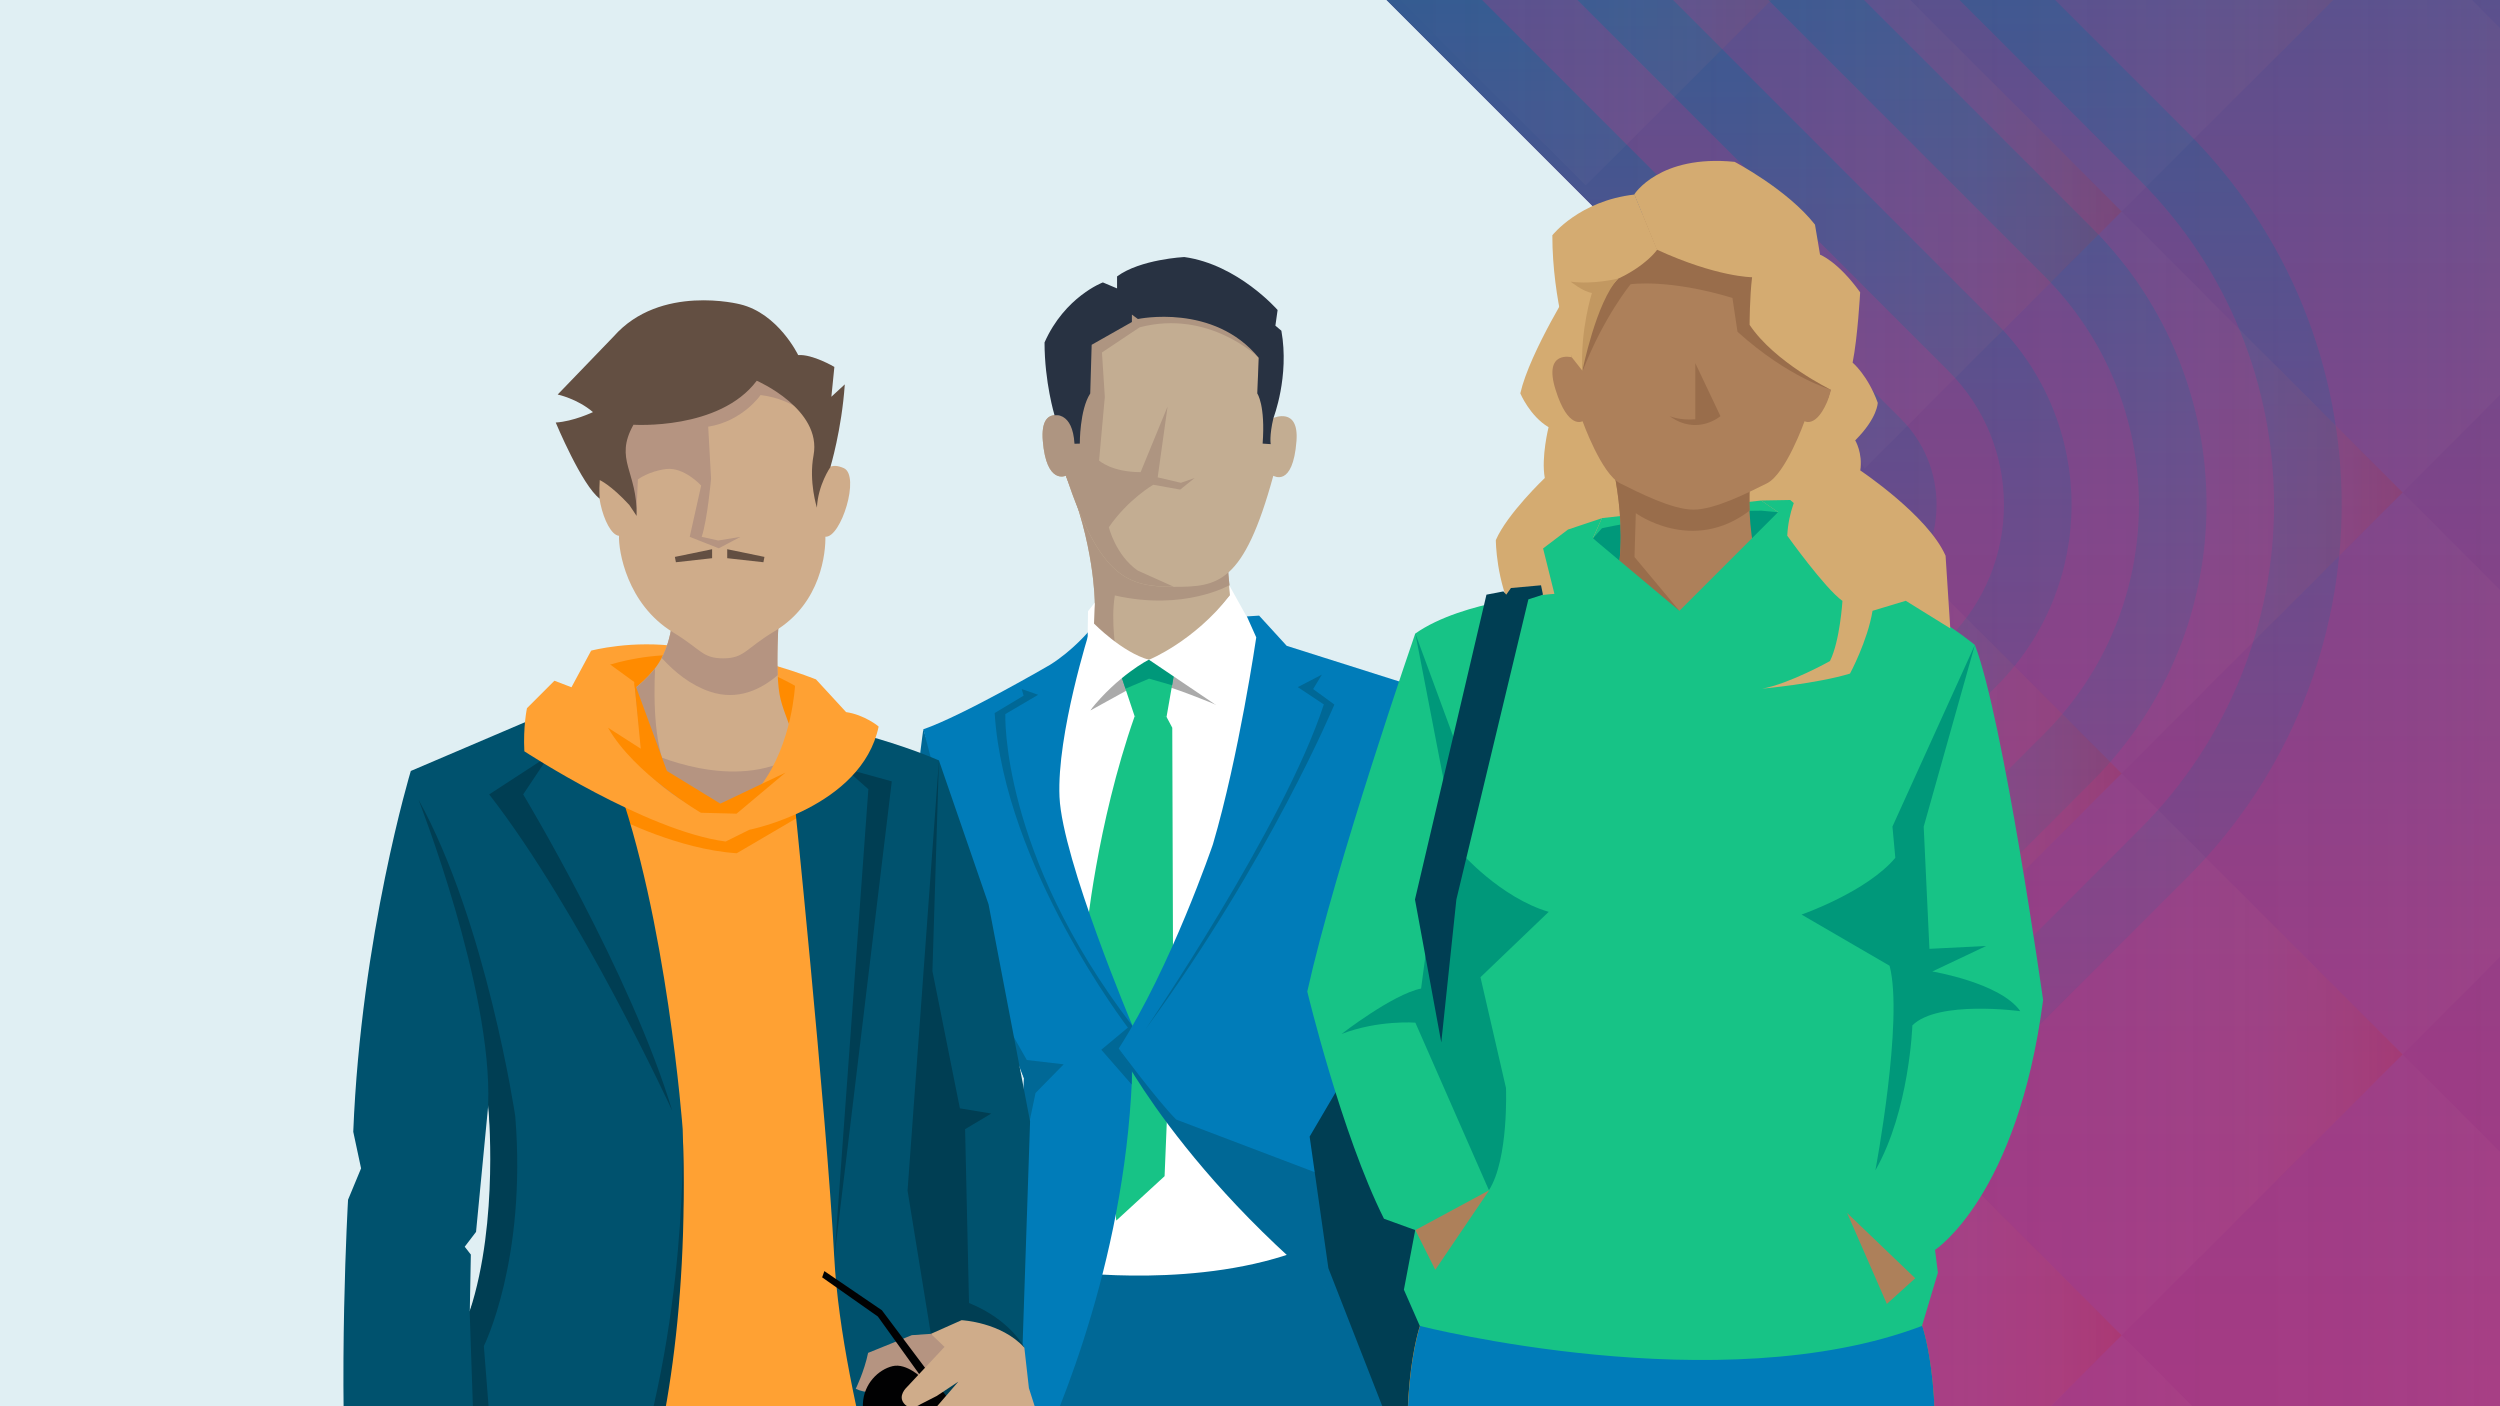 <?xml version="1.0" encoding="utf-8" standalone="no"?>
<!-- Generator: Adobe Illustrator 28.1.0, SVG Export Plug-In . SVG Version: 6.00 Build 0)  --><svg xmlns="http://www.w3.org/2000/svg" xmlns:xlink="http://www.w3.org/1999/xlink" id="_4:3" style="enable-background:new 0 0 1920 1080;" version="1.1" viewBox="0 0 1920 1080" x="0px" xml:space="preserve" y="0px">
<style type="text/css">
	.st0{fill:#E0EFF3;}
	.st1{clip-path:url(#SVGID_00000080885791120425588920000009971927215626485391_);}
	.st2{fill:url(#SVGID_00000062912903721496756660000018428902513656135051_);}
	.st3{fill:url(#SVGID_00000089556310079828695760000006407253008093942935_);}
	.st4{fill:url(#SVGID_00000132090529915155541620000016962904171421418885_);}
	.st5{fill:url(#SVGID_00000160881760577852072920000010654273310829508003_);}
	.st6{fill:url(#SVGID_00000025419479467951269780000012879045183053887636_);}
	.st7{clip-path:url(#SVGID_00000091007056678883749510000016700302670808256648_);}
	.st8{opacity:0.25;fill:url(#SVGID_00000036216354944607785690000013580654327166738582_);enable-background:new    ;}
	.st9{opacity:0.25;fill:url(#SVGID_00000031169097778039445960000008969724642853664429_);enable-background:new    ;}
	.st10{opacity:0.25;fill:url(#SVGID_00000095320398197365189160000008775452276710909886_);enable-background:new    ;}
	.st11{opacity:0.25;fill:url(#SVGID_00000098941225814328249440000007574378635370575546_);enable-background:new    ;}
	.st12{opacity:0.25;fill:url(#SVGID_00000003076262619486053410000011187187503281958844_);enable-background:new    ;}
	.st13{opacity:0.25;fill:url(#SVGID_00000111908332332269665210000012259781235427949993_);enable-background:new    ;}
	.st14{opacity:0.25;fill:url(#SVGID_00000157309541333341225480000010461023127897206450_);enable-background:new    ;}
	.st15{opacity:0.25;fill:url(#SVGID_00000114792604706339756930000000321087063870355634_);enable-background:new    ;}
	.st16{opacity:0.25;fill:url(#SVGID_00000101101156350603004690000015104094639353580187_);enable-background:new    ;}
	.st17{opacity:0.25;fill:url(#SVGID_00000012470344000978388810000001045477371275469741_);enable-background:new    ;}
	.st18{opacity:0.25;fill:url(#SVGID_00000096771001754094765620000017216596607024394127_);enable-background:new    ;}
	.st19{opacity:0.25;fill:url(#SVGID_00000057111409771460232680000009857812995139740340_);enable-background:new    ;}
	.st20{opacity:0.25;fill:url(#SVGID_00000170964720334475891090000017050562462543582620_);enable-background:new    ;}
	.st21{opacity:0.25;fill:url(#SVGID_00000173132554275371866730000015551649733160402838_);enable-background:new    ;}
	.st22{opacity:0.25;fill:url(#SVGID_00000133519463165644048190000014000997394481581445_);enable-background:new    ;}
	.st23{opacity:0.25;fill:url(#SVGID_00000132069054246576934920000002461728573792338071_);enable-background:new    ;}
	.st24{opacity:0.25;fill:url(#SVGID_00000183929284018713779530000012649049999035467919_);enable-background:new    ;}
	.st25{opacity:0.25;fill:url(#SVGID_00000103232631076044132680000005973313373062188211_);enable-background:new    ;}
	.st26{opacity:0.25;fill:url(#SVGID_00000168080216517227022320000002092381191460980650_);enable-background:new    ;}
	.st27{opacity:0.25;fill:url(#SVGID_00000111904367153944641710000000363029909746003355_);enable-background:new    ;}
	.st28{opacity:0.25;fill:url(#SVGID_00000058561666208532805590000013439214468119681697_);enable-background:new    ;}
	.st29{opacity:0.25;fill:url(#SVGID_00000055686983280018393400000012928457208636849553_);enable-background:new    ;}
	.st30{opacity:0.25;fill:url(#SVGID_00000165920074673672189290000006449760330872773782_);enable-background:new    ;}
	.st31{opacity:0.25;fill:url(#SVGID_00000017479657379655735950000003808225365838128039_);enable-background:new    ;}
	.st32{clip-path:url(#SVGID_00000000211542407781737840000016240085472152942503_);}
	.st33{fill:#C3AD92;}
	.st34{fill:#AE9581;}
	.st35{fill:#006896;}
	.st36{fill:#FFFFFF;}
	.st37{fill:#037DB6;}
	.st38{fill:#026993;}
	.st39{fill:#AAAAAA;}
	.st40{fill:#17C386;}
	.st41{fill:#00987A;}
	.st42{fill:#007CB9;}
	.st43{fill:#283242;}
	.st44{fill:#FFA133;}
	.st45{fill:#FF8B00;}
	.st46{fill:#00526E;}
	.st47{fill-rule:evenodd;clip-rule:evenodd;fill:#CFAC8A;}
	.st48{fill-rule:evenodd;clip-rule:evenodd;fill:#B59481;}
	.st49{fill:#CFAC8A;}
	.st50{fill-rule:evenodd;clip-rule:evenodd;fill:#634F42;}
	.st51{fill:#B59481;}
	.st52{fill:#003E53;}
	.st53{fill:#010102;}
	.st54{fill:#D4AB71;}
	.st55{fill:#AD805A;}
	.st56{fill:#996D4B;}
	.st57{fill:#C29861;}
</style>
<rect class="st0" height="1080" width="1920"/>
<g>
	<defs>
		<rect height="1080" id="SVGID_1_" width="1212" x="708"/>
	</defs>
	<clipPath id="SVGID_00000103987203257969757030000000846768307656699071_">
		<use style="overflow:visible;" xlink:href="#SVGID_1_"/>
	</clipPath>
	<g style="clip-path:url(#SVGID_00000103987203257969757030000000846768307656699071_);">
		
			<linearGradient gradientTransform="matrix(1 0 0 -1 0 1080)" gradientUnits="userSpaceOnUse" id="SVGID_00000088117200308351714700000002520693990081771947_" x1="1441.598" x2="1441.598" y1="-378.408" y2="1763.08">
			<stop offset="0" style="stop-color:#AC3884"/>
			<stop offset="0.147" style="stop-color:#A73984"/>
			<stop offset="0.3" style="stop-color:#9B3C85"/>
			<stop offset="0.456" style="stop-color:#864288"/>
			<stop offset="0.613" style="stop-color:#694B8B"/>
			<stop offset="0.771" style="stop-color:#44568F"/>
			<stop offset="0.929" style="stop-color:#166394"/>
			<stop offset="1" style="stop-color:#006A97"/>
		</linearGradient>
		<path d="M1920-8.4l-804.8-674.7L748.5-316.4    l675.1,675.1c16,16,16,41.9,0,57.9l-675.1,675.1l1254.2,366.7l5.6-674.7C2227,565,2138.7,210.4,1920-8.4L1920-8.4z" style="fill:url(#SVGID_00000088117200308351714700000002520693990081771947_);"/>
		
			<linearGradient gradientTransform="matrix(1 0 0 -1 0 1080)" gradientUnits="userSpaceOnUse" id="SVGID_00000000181948155497320100000008123714350735023236_" x1="1383.44" x2="1383.44" y1="-268.4" y2="1653.072">
			<stop offset="0" style="stop-color:#AC3884"/>
			<stop offset="0.113" style="stop-color:#A33A84"/>
			<stop offset="0.298" style="stop-color:#8A4187"/>
			<stop offset="0.532" style="stop-color:#624D8C"/>
			<stop offset="0.802" style="stop-color:#2C5D92"/>
			<stop offset="1" style="stop-color:#006A97"/>
		</linearGradient>
		<path d="M1679.9,101.6l-674.7-674.7l0,0    l-36.7,36.7l0,0l674.7,674.7c137.7,137.7,137.7,361,0,498.7l-674.7,674.7l36.7,36.7l674.7-674.7    C1837.9,515.7,1837.9,259.6,1679.9,101.6L1679.9,101.6z" style="fill:url(#SVGID_00000000181948155497320100000008123714350735023236_);"/>
		
			<linearGradient gradientTransform="matrix(1 0 0 -1 0 1080)" gradientUnits="userSpaceOnUse" id="SVGID_00000010996676934362947700000009759115031945577644_" x1="1294.912" x2="1294.912" y1="-195.06" y2="1579.734">
			<stop offset="0" style="stop-color:#AC3884"/>
			<stop offset="0.113" style="stop-color:#A33A84"/>
			<stop offset="0.298" style="stop-color:#8A4187"/>
			<stop offset="0.532" style="stop-color:#624D8C"/>
			<stop offset="0.802" style="stop-color:#2C5D92"/>
			<stop offset="1" style="stop-color:#006A97"/>
		</linearGradient>
		<path d="M1606.6,175L931.8-499.7l-36.7,36.7l0,0    l674.7,674.7c97.2,97.2,97.2,254.8,0,352l-674.7,674.7l0,0l36.7,36.7l674.7-674.7C1724,482.9,1724,292.4,1606.6,175L1606.6,175z" style="fill:url(#SVGID_00000010996676934362947700000009759115031945577644_);"/>
		
			<linearGradient gradientTransform="matrix(1 0 0 -1 0 1080)" gradientUnits="userSpaceOnUse" id="SVGID_00000104665904389554815260000003219278139043381399_" x1="1206.384" x2="1206.384" y1="-121.724" y2="1506.392">
			<stop offset="0" style="stop-color:#AC3884"/>
			<stop offset="0.113" style="stop-color:#A33A84"/>
			<stop offset="0.298" style="stop-color:#8A4187"/>
			<stop offset="0.532" style="stop-color:#624D8C"/>
			<stop offset="0.802" style="stop-color:#2C5D92"/>
			<stop offset="1" style="stop-color:#006A97"/>
		</linearGradient>
		<path d="M1533.2,248.3L858.5-426.4h0l-36.7,36.7    c0,0,0,0,0,0L1496.5,285c56.7,56.7,56.7,148.6,0,205.3l-674.7,674.7l36.7,36.7L1533.2,527C1610.2,450.1,1610.2,325.3,1533.2,248.3    L1533.2,248.3z" style="fill:url(#SVGID_00000104665904389554815260000003219278139043381399_);"/>
		
			<linearGradient gradientTransform="matrix(1 0 0 -1 0 1080)" gradientUnits="userSpaceOnUse" id="SVGID_00000146466720299254525930000005829805586091284670_" x1="1117.857" x2="1117.857" y1="-48.384" y2="1433.056">
			<stop offset="0" style="stop-color:#AC3884"/>
			<stop offset="0.113" style="stop-color:#A33A84"/>
			<stop offset="0.298" style="stop-color:#8A4187"/>
			<stop offset="0.532" style="stop-color:#624D8C"/>
			<stop offset="0.802" style="stop-color:#2C5D92"/>
			<stop offset="1" style="stop-color:#006A97"/>
		</linearGradient>
		<path d="M1459.9,453.7c36.5-36.5,36.5-95.6,0-132    L785.2-353.1l0,0l-36.7,36.7l674.7,674.7c16.2,16.2,16.2,42.5,0,58.7l-674.7,674.7l0,0l36.7,36.7l0,0L1459.9,453.7L1459.9,453.7z" style="fill:url(#SVGID_00000146466720299254525930000005829805586091284670_);"/>
	</g>
</g>
<g>
	<defs>
		<path d="M1859.9,0h-784.5l348.2,348.2    c17.2,17.2,17.2,45.1,0,62.3L754,1080h1166V0H1859.9z" id="SVGID_00000021826313502579225950000015147233571642874017_"/>
	</defs>
	<clipPath id="SVGID_00000143617899412816379630000011332341447259298231_">
		<use style="overflow:visible;" xlink:href="#SVGID_00000021826313502579225950000015147233571642874017_"/>
	</clipPath>
	<g style="clip-path:url(#SVGID_00000143617899412816379630000011332341447259298231_);">
		
			<linearGradient gradientTransform="matrix(-0.707 0.707 -0.707 -0.707 7330.639 -2774.683)" gradientUnits="userSpaceOnUse" id="SVGID_00000060718804014373398250000015061248803253824151_" x1="7328.831" x2="7023.679" y1="2564.824" y2="2259.672">
			<stop offset="0" style="stop-color:#F2F2F2;stop-opacity:0"/>
			<stop offset="0.229" style="stop-color:#F1ECEB;stop-opacity:1.400000e-02"/>
			<stop offset="0.413" style="stop-color:#EFDAD5;stop-opacity:6.000000e-02"/>
			<stop offset="0.582" style="stop-color:#ECBDB0;stop-opacity:0.136"/>
			<stop offset="0.741" style="stop-color:#E8937C;stop-opacity:0.243"/>
			<stop offset="0.892" style="stop-color:#E25D3A;stop-opacity:0.38"/>
			<stop offset="1" style="stop-color:#DE2F00;stop-opacity:0.5"/>
		</linearGradient>
		
			<polygon points="    334.8,594 550.5,378.2 766.3,594 550.5,809.8   " style="opacity:0.25;fill:url(#SVGID_00000060718804014373398250000015061248803253824151_);enable-background:new    ;"/>
		
			<linearGradient gradientTransform="matrix(-0.707 0.707 -0.707 -0.707 7330.639 -2774.684)" gradientUnits="userSpaceOnUse" id="SVGID_00000050629510085700578890000018331940297001617840_" x1="7023.68" x2="6718.526" y1="2564.82" y2="2259.67">
			<stop offset="0" style="stop-color:#F2F2F2;stop-opacity:0"/>
			<stop offset="0.229" style="stop-color:#F1ECEB;stop-opacity:1.400000e-02"/>
			<stop offset="0.413" style="stop-color:#EFDAD5;stop-opacity:6.000000e-02"/>
			<stop offset="0.582" style="stop-color:#ECBDB0;stop-opacity:0.136"/>
			<stop offset="0.741" style="stop-color:#E8937C;stop-opacity:0.243"/>
			<stop offset="0.892" style="stop-color:#E25D3A;stop-opacity:0.38"/>
			<stop offset="1" style="stop-color:#DE2F00;stop-opacity:0.5"/>
		</linearGradient>
		
			<polygon points="    550.5,378.2 766.3,162.4 982.1,378.2 766.3,594   " style="opacity:0.25;fill:url(#SVGID_00000050629510085700578890000018331940297001617840_);enable-background:new    ;"/>
		
			<linearGradient gradientTransform="matrix(-0.707 0.707 -0.707 -0.707 7330.639 -2774.682)" gradientUnits="userSpaceOnUse" id="SVGID_00000160156925504939350310000011669607291812133030_" x1="6718.533" x2="6413.38" y1="2564.801" y2="2259.649">
			<stop offset="0" style="stop-color:#F2F2F2;stop-opacity:0"/>
			<stop offset="0.229" style="stop-color:#F1ECEB;stop-opacity:1.400000e-02"/>
			<stop offset="0.413" style="stop-color:#EFDAD5;stop-opacity:6.000000e-02"/>
			<stop offset="0.582" style="stop-color:#ECBDB0;stop-opacity:0.136"/>
			<stop offset="0.741" style="stop-color:#E8937C;stop-opacity:0.243"/>
			<stop offset="0.892" style="stop-color:#E25D3A;stop-opacity:0.38"/>
			<stop offset="1" style="stop-color:#DE2F00;stop-opacity:0.5"/>
		</linearGradient>
		
			<polygon points="    766.3,162.4 982.1,-53.3 1197.9,162.4 982.1,378.2   " style="opacity:0.25;fill:url(#SVGID_00000160156925504939350310000011669607291812133030_);enable-background:new    ;"/>
		
			<linearGradient gradientTransform="matrix(-0.707 0.707 -0.707 -0.707 7330.639 -2774.683)" gradientUnits="userSpaceOnUse" id="SVGID_00000122692269722110203090000000068172501600469438_" x1="6413.368" x2="6108.213" y1="2564.817" y2="2259.668">
			<stop offset="0" style="stop-color:#F2F2F2;stop-opacity:0"/>
			<stop offset="0.229" style="stop-color:#F1ECEB;stop-opacity:1.400000e-02"/>
			<stop offset="0.413" style="stop-color:#EFDAD5;stop-opacity:6.000000e-02"/>
			<stop offset="0.582" style="stop-color:#ECBDB0;stop-opacity:0.136"/>
			<stop offset="0.741" style="stop-color:#E8937C;stop-opacity:0.243"/>
			<stop offset="0.892" style="stop-color:#E25D3A;stop-opacity:0.38"/>
			<stop offset="1" style="stop-color:#DE2F00;stop-opacity:0.5"/>
		</linearGradient>
		
			<polygon points="    982.1,-53.3 1197.9,-269.1 1413.7,-53.3 1197.9,162.4   " style="opacity:0.25;fill:url(#SVGID_00000122692269722110203090000000068172501600469438_);enable-background:new    ;"/>
		
			<linearGradient gradientTransform="matrix(-0.707 0.707 -0.707 -0.707 7330.64 -2774.682)" gradientUnits="userSpaceOnUse" id="SVGID_00000091009372844093124170000012006612366478621344_" x1="7328.83" x2="7023.678" y1="2259.669" y2="1954.517">
			<stop offset="0" style="stop-color:#F2F2F2;stop-opacity:0"/>
			<stop offset="0.229" style="stop-color:#F1ECEB;stop-opacity:1.400000e-02"/>
			<stop offset="0.413" style="stop-color:#EFDAD5;stop-opacity:6.000000e-02"/>
			<stop offset="0.582" style="stop-color:#ECBDB0;stop-opacity:0.136"/>
			<stop offset="0.741" style="stop-color:#E8937C;stop-opacity:0.243"/>
			<stop offset="0.892" style="stop-color:#E25D3A;stop-opacity:0.38"/>
			<stop offset="1" style="stop-color:#DE2F00;stop-opacity:0.5"/>
		</linearGradient>
		
			<polygon points="    550.5,809.8 766.3,594 982.1,809.8 766.3,1025.5   " style="opacity:0.25;fill:url(#SVGID_00000091009372844093124170000012006612366478621344_);enable-background:new    ;"/>
		
			<linearGradient gradientTransform="matrix(-0.707 0.707 -0.707 -0.707 7330.64 -2774.683)" gradientUnits="userSpaceOnUse" id="SVGID_00000015335515953177753930000010063183976716422064_" x1="7023.674" x2="6718.52" y1="2259.665" y2="1954.515">
			<stop offset="0" style="stop-color:#F2F2F2;stop-opacity:0"/>
			<stop offset="0.229" style="stop-color:#F1ECEB;stop-opacity:1.400000e-02"/>
			<stop offset="0.413" style="stop-color:#EFDAD5;stop-opacity:6.000000e-02"/>
			<stop offset="0.582" style="stop-color:#ECBDB0;stop-opacity:0.136"/>
			<stop offset="0.741" style="stop-color:#E8937C;stop-opacity:0.243"/>
			<stop offset="0.892" style="stop-color:#E25D3A;stop-opacity:0.38"/>
			<stop offset="1" style="stop-color:#DE2F00;stop-opacity:0.5"/>
		</linearGradient>
		
			<polygon points="    766.3,594 982.1,378.2 1197.9,594 982.1,809.8   " style="opacity:0.25;fill:url(#SVGID_00000015335515953177753930000010063183976716422064_);enable-background:new    ;"/>
		
			<linearGradient gradientTransform="matrix(-0.707 0.707 -0.707 -0.707 7330.639 -2774.683)" gradientUnits="userSpaceOnUse" id="SVGID_00000054967824377227931230000009878702244204555142_" x1="6718.52" x2="6413.368" y1="2259.67" y2="1954.518">
			<stop offset="0" style="stop-color:#F2F2F2;stop-opacity:0"/>
			<stop offset="0.229" style="stop-color:#F1ECEB;stop-opacity:1.400000e-02"/>
			<stop offset="0.413" style="stop-color:#EFDAD5;stop-opacity:6.000000e-02"/>
			<stop offset="0.582" style="stop-color:#ECBDB0;stop-opacity:0.136"/>
			<stop offset="0.741" style="stop-color:#E8937C;stop-opacity:0.243"/>
			<stop offset="0.892" style="stop-color:#E25D3A;stop-opacity:0.38"/>
			<stop offset="1" style="stop-color:#DE2F00;stop-opacity:0.5"/>
		</linearGradient>
		
			<polygon points="    982.1,378.2 1197.9,162.4 1413.7,378.2 1197.9,594   " style="opacity:0.25;fill:url(#SVGID_00000054967824377227931230000009878702244204555142_);enable-background:new    ;"/>
		
			<linearGradient gradientTransform="matrix(-0.707 0.707 -0.707 -0.707 7330.639 -2774.683)" gradientUnits="userSpaceOnUse" id="SVGID_00000078046899537056711370000002437425941487504013_" x1="6413.37" x2="6108.215" y1="2259.663" y2="1954.514">
			<stop offset="0" style="stop-color:#F2F2F2;stop-opacity:0"/>
			<stop offset="0.229" style="stop-color:#F1ECEB;stop-opacity:1.400000e-02"/>
			<stop offset="0.413" style="stop-color:#EFDAD5;stop-opacity:6.000000e-02"/>
			<stop offset="0.582" style="stop-color:#ECBDB0;stop-opacity:0.136"/>
			<stop offset="0.741" style="stop-color:#E8937C;stop-opacity:0.243"/>
			<stop offset="0.892" style="stop-color:#E25D3A;stop-opacity:0.38"/>
			<stop offset="1" style="stop-color:#DE2F00;stop-opacity:0.5"/>
		</linearGradient>
		
			<polygon points="    1197.9,162.4 1413.7,-53.3 1629.4,162.4 1413.7,378.2   " style="opacity:0.25;fill:url(#SVGID_00000078046899537056711370000002437425941487504013_);enable-background:new    ;"/>
		
			<linearGradient gradientTransform="matrix(-0.707 0.707 -0.707 -0.707 7330.64 -2774.682)" gradientUnits="userSpaceOnUse" id="SVGID_00000167394105467081123250000005213349942457052037_" x1="6108.197" x2="5803.046" y1="2259.688" y2="1954.535">
			<stop offset="0" style="stop-color:#F2F2F2;stop-opacity:0"/>
			<stop offset="0.229" style="stop-color:#F1ECEB;stop-opacity:1.400000e-02"/>
			<stop offset="0.413" style="stop-color:#EFDAD5;stop-opacity:6.000000e-02"/>
			<stop offset="0.582" style="stop-color:#ECBDB0;stop-opacity:0.136"/>
			<stop offset="0.741" style="stop-color:#E8937C;stop-opacity:0.243"/>
			<stop offset="0.892" style="stop-color:#E25D3A;stop-opacity:0.38"/>
			<stop offset="1" style="stop-color:#DE2F00;stop-opacity:0.5"/>
		</linearGradient>
		
			<polygon points="    1413.7,-53.3 1629.4,-269.1 1845.2,-53.3 1629.4,162.4   " style="opacity:0.25;fill:url(#SVGID_00000167394105467081123250000005213349942457052037_);enable-background:new    ;"/>
		
			<linearGradient gradientTransform="matrix(-0.707 0.707 -0.707 -0.707 7330.638 -2774.683)" gradientUnits="userSpaceOnUse" id="SVGID_00000006707455522452364820000004643126162709331895_" x1="7328.826" x2="7023.675" y1="1954.514" y2="1649.36">
			<stop offset="0" style="stop-color:#F2F2F2;stop-opacity:0"/>
			<stop offset="0.229" style="stop-color:#F1ECEB;stop-opacity:1.400000e-02"/>
			<stop offset="0.413" style="stop-color:#EFDAD5;stop-opacity:6.000000e-02"/>
			<stop offset="0.582" style="stop-color:#ECBDB0;stop-opacity:0.136"/>
			<stop offset="0.741" style="stop-color:#E8937C;stop-opacity:0.243"/>
			<stop offset="0.892" style="stop-color:#E25D3A;stop-opacity:0.38"/>
			<stop offset="1" style="stop-color:#DE2F00;stop-opacity:0.5"/>
		</linearGradient>
		
			<polygon points="    766.3,1025.5 982.1,809.8 1197.9,1025.5 982.1,1241.3   " style="opacity:0.25;fill:url(#SVGID_00000006707455522452364820000004643126162709331895_);enable-background:new    ;"/>
		
			<linearGradient gradientTransform="matrix(-0.707 0.707 -0.707 -0.707 7330.64 -2774.683)" gradientUnits="userSpaceOnUse" id="SVGID_00000082340392785742144720000009944231097069300877_" x1="7023.671" x2="6718.519" y1="1954.516" y2="1649.364">
			<stop offset="0" style="stop-color:#F2F2F2;stop-opacity:0"/>
			<stop offset="0.229" style="stop-color:#F1ECEB;stop-opacity:1.400000e-02"/>
			<stop offset="0.413" style="stop-color:#EFDAD5;stop-opacity:6.000000e-02"/>
			<stop offset="0.582" style="stop-color:#ECBDB0;stop-opacity:0.136"/>
			<stop offset="0.741" style="stop-color:#E8937C;stop-opacity:0.243"/>
			<stop offset="0.892" style="stop-color:#E25D3A;stop-opacity:0.38"/>
			<stop offset="1" style="stop-color:#DE2F00;stop-opacity:0.5"/>
		</linearGradient>
		
			<polygon points="    982.1,809.8 1197.9,594 1413.7,809.8 1197.9,1025.5   " style="opacity:0.25;fill:url(#SVGID_00000082340392785742144720000009944231097069300877_);enable-background:new    ;"/>
		
			<linearGradient gradientTransform="matrix(-0.707 0.707 -0.707 -0.707 7330.641 -2774.683)" gradientUnits="userSpaceOnUse" id="SVGID_00000005971738863648520790000011001045988707325075_" x1="6718.52" x2="6413.371" y1="1954.512" y2="1649.358">
			<stop offset="0" style="stop-color:#F2F2F2;stop-opacity:0"/>
			<stop offset="0.229" style="stop-color:#F1ECEB;stop-opacity:1.400000e-02"/>
			<stop offset="0.413" style="stop-color:#EFDAD5;stop-opacity:6.000000e-02"/>
			<stop offset="0.582" style="stop-color:#ECBDB0;stop-opacity:0.136"/>
			<stop offset="0.741" style="stop-color:#E8937C;stop-opacity:0.243"/>
			<stop offset="0.892" style="stop-color:#E25D3A;stop-opacity:0.38"/>
			<stop offset="1" style="stop-color:#DE2F00;stop-opacity:0.5"/>
		</linearGradient>
		
			<polygon points="    1197.9,594 1413.7,378.2 1629.4,594 1413.7,809.8   " style="opacity:0.25;fill:url(#SVGID_00000005971738863648520790000011001045988707325075_);enable-background:new    ;"/>
		
			<linearGradient gradientTransform="matrix(-0.707 0.707 -0.707 -0.707 7330.64 -2774.682)" gradientUnits="userSpaceOnUse" id="SVGID_00000110432081089788581540000005665651477255892388_" x1="6413.373" x2="6108.221" y1="1954.502" y2="1649.35">
			<stop offset="0" style="stop-color:#F2F2F2;stop-opacity:0"/>
			<stop offset="0.229" style="stop-color:#F1ECEB;stop-opacity:1.400000e-02"/>
			<stop offset="0.413" style="stop-color:#EFDAD5;stop-opacity:6.000000e-02"/>
			<stop offset="0.582" style="stop-color:#ECBDB0;stop-opacity:0.136"/>
			<stop offset="0.741" style="stop-color:#E8937C;stop-opacity:0.243"/>
			<stop offset="0.892" style="stop-color:#E25D3A;stop-opacity:0.38"/>
			<stop offset="1" style="stop-color:#DE2F00;stop-opacity:0.5"/>
		</linearGradient>
		
			<polygon points="    1413.7,378.2 1629.4,162.4 1845.2,378.2 1629.4,594   " style="opacity:0.25;fill:url(#SVGID_00000110432081089788581540000005665651477255892388_);enable-background:new    ;"/>
		
			<linearGradient gradientTransform="matrix(-0.707 0.707 -0.707 -0.707 7330.639 -2774.683)" gradientUnits="userSpaceOnUse" id="SVGID_00000035524505803223658840000008164416028716206759_" x1="6108.213" x2="5803.064" y1="1954.514" y2="1649.359">
			<stop offset="0" style="stop-color:#F2F2F2;stop-opacity:0"/>
			<stop offset="0.229" style="stop-color:#F1ECEB;stop-opacity:1.400000e-02"/>
			<stop offset="0.413" style="stop-color:#EFDAD5;stop-opacity:6.000000e-02"/>
			<stop offset="0.582" style="stop-color:#ECBDB0;stop-opacity:0.136"/>
			<stop offset="0.741" style="stop-color:#E8937C;stop-opacity:0.243"/>
			<stop offset="0.892" style="stop-color:#E25D3A;stop-opacity:0.38"/>
			<stop offset="1" style="stop-color:#DE2F00;stop-opacity:0.5"/>
		</linearGradient>
		
			<polygon points="    1629.4,162.4 1845.2,-53.3 2061,162.4 1845.2,378.2   " style="opacity:0.25;fill:url(#SVGID_00000035524505803223658840000008164416028716206759_);enable-background:new    ;"/>
		
			<linearGradient gradientTransform="matrix(-0.707 0.707 -0.707 -0.707 7330.639 -2774.684)" gradientUnits="userSpaceOnUse" id="SVGID_00000119092101354403244410000012741088627916262077_" x1="5803.06" x2="5497.911" y1="1954.511" y2="1649.357">
			<stop offset="0" style="stop-color:#F2F2F2;stop-opacity:0"/>
			<stop offset="0.229" style="stop-color:#F1ECEB;stop-opacity:1.400000e-02"/>
			<stop offset="0.413" style="stop-color:#EFDAD5;stop-opacity:6.000000e-02"/>
			<stop offset="0.582" style="stop-color:#ECBDB0;stop-opacity:0.136"/>
			<stop offset="0.741" style="stop-color:#E8937C;stop-opacity:0.243"/>
			<stop offset="0.892" style="stop-color:#E25D3A;stop-opacity:0.38"/>
			<stop offset="1" style="stop-color:#DE2F00;stop-opacity:0.5"/>
		</linearGradient>
		
			<polygon points="    1845.2,-53.3 2061,-269.1 2276.8,-53.3 2061,162.4   " style="opacity:0.25;fill:url(#SVGID_00000119092101354403244410000012741088627916262077_);enable-background:new    ;"/>
		
			<linearGradient gradientTransform="matrix(-0.707 0.707 -0.707 -0.707 7330.639 -2774.683)" gradientUnits="userSpaceOnUse" id="SVGID_00000179634591414935500670000009520553971209744005_" x1="7328.848" x2="7023.696" y1="1649.33" y2="1344.179">
			<stop offset="0" style="stop-color:#F2F2F2;stop-opacity:0"/>
			<stop offset="0.229" style="stop-color:#F1ECEB;stop-opacity:1.400000e-02"/>
			<stop offset="0.413" style="stop-color:#EFDAD5;stop-opacity:6.000000e-02"/>
			<stop offset="0.582" style="stop-color:#ECBDB0;stop-opacity:0.136"/>
			<stop offset="0.741" style="stop-color:#E8937C;stop-opacity:0.243"/>
			<stop offset="0.892" style="stop-color:#E25D3A;stop-opacity:0.38"/>
			<stop offset="1" style="stop-color:#DE2F00;stop-opacity:0.5"/>
		</linearGradient>
		
			<polygon points="    982.1,1241.3 1197.9,1025.5 1413.7,1241.3 1197.9,1457.1   " style="opacity:0.25;fill:url(#SVGID_00000179634591414935500670000009520553971209744005_);enable-background:new    ;"/>
		
			<linearGradient gradientTransform="matrix(-0.707 0.707 -0.707 -0.707 7330.639 -2774.682)" gradientUnits="userSpaceOnUse" id="SVGID_00000079477328534009054110000010526213948528246706_" x1="7023.676" x2="6718.523" y1="1649.358" y2="1344.208">
			<stop offset="0" style="stop-color:#F2F2F2;stop-opacity:0"/>
			<stop offset="0.229" style="stop-color:#F1ECEB;stop-opacity:1.400000e-02"/>
			<stop offset="0.413" style="stop-color:#EFDAD5;stop-opacity:6.000000e-02"/>
			<stop offset="0.582" style="stop-color:#ECBDB0;stop-opacity:0.136"/>
			<stop offset="0.741" style="stop-color:#E8937C;stop-opacity:0.243"/>
			<stop offset="0.892" style="stop-color:#E25D3A;stop-opacity:0.38"/>
			<stop offset="1" style="stop-color:#DE2F00;stop-opacity:0.5"/>
		</linearGradient>
		
			<polygon points="    1197.9,1025.5 1413.7,809.8 1629.4,1025.5 1413.7,1241.3   " style="opacity:0.25;fill:url(#SVGID_00000079477328534009054110000010526213948528246706_);enable-background:new    ;"/>
		
			<linearGradient gradientTransform="matrix(-0.707 0.707 -0.707 -0.707 7330.64 -2774.683)" gradientUnits="userSpaceOnUse" id="SVGID_00000058555984122925228540000017615063113415144838_" x1="6718.521" x2="6413.369" y1="1649.362" y2="1344.21">
			<stop offset="0" style="stop-color:#F2F2F2;stop-opacity:0"/>
			<stop offset="0.229" style="stop-color:#F1ECEB;stop-opacity:1.400000e-02"/>
			<stop offset="0.413" style="stop-color:#EFDAD5;stop-opacity:6.000000e-02"/>
			<stop offset="0.582" style="stop-color:#ECBDB0;stop-opacity:0.136"/>
			<stop offset="0.741" style="stop-color:#E8937C;stop-opacity:0.243"/>
			<stop offset="0.892" style="stop-color:#E25D3A;stop-opacity:0.38"/>
			<stop offset="1" style="stop-color:#DE2F00;stop-opacity:0.5"/>
		</linearGradient>
		
			<polygon points="    1413.7,809.8 1629.4,594 1845.2,809.8 1629.4,1025.5   " style="opacity:0.25;fill:url(#SVGID_00000058555984122925228540000017615063113415144838_);enable-background:new    ;"/>
		
			<linearGradient gradientTransform="matrix(-0.707 0.707 -0.707 -0.707 7330.64 -2774.682)" gradientUnits="userSpaceOnUse" id="SVGID_00000086685313403476868040000013205937120869100724_" x1="6413.372" x2="6108.217" y1="1649.355" y2="1344.205">
			<stop offset="0" style="stop-color:#F2F2F2;stop-opacity:0"/>
			<stop offset="0.229" style="stop-color:#F1ECEB;stop-opacity:1.400000e-02"/>
			<stop offset="0.413" style="stop-color:#EFDAD5;stop-opacity:6.000000e-02"/>
			<stop offset="0.582" style="stop-color:#ECBDB0;stop-opacity:0.136"/>
			<stop offset="0.741" style="stop-color:#E8937C;stop-opacity:0.243"/>
			<stop offset="0.892" style="stop-color:#E25D3A;stop-opacity:0.38"/>
			<stop offset="1" style="stop-color:#DE2F00;stop-opacity:0.5"/>
		</linearGradient>
		
			<polygon points="    1629.4,594 1845.2,378.2 2061,594 1845.2,809.8   " style="opacity:0.25;fill:url(#SVGID_00000086685313403476868040000013205937120869100724_);enable-background:new    ;"/>
		
			<linearGradient gradientTransform="matrix(-0.707 0.707 -0.707 -0.707 7330.64 -2774.683)" gradientUnits="userSpaceOnUse" id="SVGID_00000139287264706186252160000010901310209703545747_" x1="6108.219" x2="5803.067" y1="1649.35" y2="1344.198">
			<stop offset="0" style="stop-color:#F2F2F2;stop-opacity:0"/>
			<stop offset="0.229" style="stop-color:#F1ECEB;stop-opacity:1.400000e-02"/>
			<stop offset="0.413" style="stop-color:#EFDAD5;stop-opacity:6.000000e-02"/>
			<stop offset="0.582" style="stop-color:#ECBDB0;stop-opacity:0.136"/>
			<stop offset="0.741" style="stop-color:#E8937C;stop-opacity:0.243"/>
			<stop offset="0.892" style="stop-color:#E25D3A;stop-opacity:0.38"/>
			<stop offset="1" style="stop-color:#DE2F00;stop-opacity:0.5"/>
		</linearGradient>
		
			<polygon points="    1845.2,378.2 2061,162.4 2276.8,378.2 2061,594   " style="opacity:0.25;fill:url(#SVGID_00000139287264706186252160000010901310209703545747_);enable-background:new    ;"/>
		
			<linearGradient gradientTransform="matrix(-0.707 0.707 -0.707 -0.707 7330.639 -2774.682)" gradientUnits="userSpaceOnUse" id="SVGID_00000060014215349428920490000015537326696165846433_" x1="7023.645" x2="6718.495" y1="1344.256" y2="1039.103">
			<stop offset="0" style="stop-color:#F2F2F2;stop-opacity:0"/>
			<stop offset="0.229" style="stop-color:#F1ECEB;stop-opacity:1.400000e-02"/>
			<stop offset="0.413" style="stop-color:#EFDAD5;stop-opacity:6.000000e-02"/>
			<stop offset="0.582" style="stop-color:#ECBDB0;stop-opacity:0.136"/>
			<stop offset="0.741" style="stop-color:#E8937C;stop-opacity:0.243"/>
			<stop offset="0.892" style="stop-color:#E25D3A;stop-opacity:0.38"/>
			<stop offset="1" style="stop-color:#DE2F00;stop-opacity:0.5"/>
		</linearGradient>
		
			<polygon points="    1413.7,1241.3 1629.4,1025.5 1845.2,1241.3 1629.4,1457.1   " style="opacity:0.25;fill:url(#SVGID_00000060014215349428920490000015537326696165846433_);enable-background:new    ;"/>
		
			<linearGradient gradientTransform="matrix(-0.707 0.707 -0.707 -0.707 7330.64 -2774.682)" gradientUnits="userSpaceOnUse" id="SVGID_00000063617056190059317190000011196864425139313539_" x1="6718.524" x2="6413.373" y1="1344.206" y2="1039.052">
			<stop offset="0" style="stop-color:#F2F2F2;stop-opacity:0"/>
			<stop offset="0.229" style="stop-color:#F1ECEB;stop-opacity:1.400000e-02"/>
			<stop offset="0.413" style="stop-color:#EFDAD5;stop-opacity:6.000000e-02"/>
			<stop offset="0.582" style="stop-color:#ECBDB0;stop-opacity:0.136"/>
			<stop offset="0.741" style="stop-color:#E8937C;stop-opacity:0.243"/>
			<stop offset="0.892" style="stop-color:#E25D3A;stop-opacity:0.38"/>
			<stop offset="1" style="stop-color:#DE2F00;stop-opacity:0.5"/>
		</linearGradient>
		
			<polygon points="    1629.4,1025.5 1845.2,809.8 2061,1025.5 1845.2,1241.3   " style="opacity:0.25;fill:url(#SVGID_00000063617056190059317190000011196864425139313539_);enable-background:new    ;"/>
		
			<linearGradient gradientTransform="matrix(-0.707 0.707 -0.707 -0.707 7330.639 -2774.683)" gradientUnits="userSpaceOnUse" id="SVGID_00000103978357430777684840000010525308077439493041_" x1="6413.366" x2="6108.214" y1="1344.208" y2="1039.056">
			<stop offset="0" style="stop-color:#F2F2F2;stop-opacity:0"/>
			<stop offset="0.229" style="stop-color:#F1ECEB;stop-opacity:1.400000e-02"/>
			<stop offset="0.413" style="stop-color:#EFDAD5;stop-opacity:6.000000e-02"/>
			<stop offset="0.582" style="stop-color:#ECBDB0;stop-opacity:0.136"/>
			<stop offset="0.741" style="stop-color:#E8937C;stop-opacity:0.243"/>
			<stop offset="0.892" style="stop-color:#E25D3A;stop-opacity:0.38"/>
			<stop offset="1" style="stop-color:#DE2F00;stop-opacity:0.5"/>
		</linearGradient>
		
			<polygon points="    1845.2,809.8 2061,594 2276.8,809.8 2061,1025.5   " style="opacity:0.25;fill:url(#SVGID_00000103978357430777684840000010525308077439493041_);enable-background:new    ;"/>
		
			<linearGradient gradientTransform="matrix(-0.707 0.707 -0.707 -0.707 7330.639 -2774.683)" gradientUnits="userSpaceOnUse" id="SVGID_00000124137573772431838870000009723368610773997245_" x1="6718.518" x2="6413.366" y1="1039.055" y2="733.903">
			<stop offset="0" style="stop-color:#F2F2F2;stop-opacity:0"/>
			<stop offset="0.229" style="stop-color:#F1ECEB;stop-opacity:1.400000e-02"/>
			<stop offset="0.413" style="stop-color:#EFDAD5;stop-opacity:6.000000e-02"/>
			<stop offset="0.582" style="stop-color:#ECBDB0;stop-opacity:0.136"/>
			<stop offset="0.741" style="stop-color:#E8937C;stop-opacity:0.243"/>
			<stop offset="0.892" style="stop-color:#E25D3A;stop-opacity:0.38"/>
			<stop offset="1" style="stop-color:#DE2F00;stop-opacity:0.5"/>
		</linearGradient>
		
			<polygon points="    1845.2,1241.3 2061,1025.5 2276.8,1241.3 2061,1457.1   " style="opacity:0.25;fill:url(#SVGID_00000124137573772431838870000009723368610773997245_);enable-background:new    ;"/>
	</g>
</g>
<g>
	<defs>
		<rect height="1015.9" id="SVGID_00000132776638474252374190000010582968881894010512_" width="1687.8" x="137" y="64.1"/>
	</defs>
	<clipPath id="SVGID_00000183231669236789513520000017515834767030283651_">
		<use style="overflow:visible;" xlink:href="#SVGID_00000132776638474252374190000010582968881894010512_"/>
	</clipPath>
	<g style="clip-path:url(#SVGID_00000183231669236789513520000017515834767030283651_);">
		<path class="st33" d="M840.8,462.8c0,0-0.2-46.2-22.3-97.6c0,0,122.8,21.9,124,60.9c0.4,12,1.7,23.3,1.7,23.3l0.6,7.8l-61.1,74.6    l-44.8-52.6L840.8,462.8L840.8,462.8z"/>
		<path class="st34" d="M840.8,462.8c0,0-0.2-46.2-22.3-97.6c0,0,122.8,21.9,124,60.9c0.4,12,1.7,23.3,1.7,23.3s-34.6,20.1-88,7.9    c-3.3,20,1.1,44.5,1.1,44.5l-18.5-22.6L840.8,462.8L840.8,462.8z"/>
		<path class="st35" d="M724.1,1107l9.4-23.9l31.1-123.4l285.7-15.6l27,99.3l-0.7,18.5l25.2,56.3l1.9-14.1l4.1,123.8l40,323.1    l-4.4,26.7l48.9,186.7l-5.9,143.8h-88.9l-32.6-91.9l11.9-34.1l-17.8-37.1l-28.2-158.6l8.9-35.6l-117.1-332l-20.7,163l-16.3,385.3    l-19.3,127.5l-103.7-17.8l11.9-200.1l-7.4-13.3l13.3-126c0,0-1.5-209-57.8-401.6L724.1,1107L724.1,1107z"/>
		<path class="st33" d="M708,1069.2c0,0,2.2,14.4,16.1,37.8l9.4-23.9l-14.5-24.5L708,1069.2L708,1069.2z"/>
		<path class="st36" d="M821,976.7c0,0,101.2,13.7,180.8-17.8l-30.4-472l-13.9-13.5c0,0-52.1,33.9-75,33.3    c-23-0.6-45.6-22.8-45.6-22.8l-13.7,19.3l-27.4,106L821,976.7L821,976.7z"/>
		<path class="st37" d="M1077.4,1043.4l56.3,48.9l33.3-122.3l8.2-123.8c0,0-27.4-312-78.2-315.7l-61.1,2.2l25.9,275.7l31.1,63.7    l-5.2,11.9l3,9.6l-41.5,90.4L1077.4,1043.4L1077.4,1043.4z"/>
		<path class="st38" d="M1077.4,547.7c0,0-11.9,171.2,8.2,263.1l69.7,25.2l14.1,19.3l-28.2-14.1l-54.8,4.4l31.9,31.9l-30.4,6.7    l-25.9-75.6l-8.9-206.7L1077.4,547.7L1077.4,547.7z"/>
		<polygon class="st38" points="1133.7,1092.3 1108.5,1087.9 1115.2,1076 1077.4,1043.4 1049.3,984.1 1090.8,893.7 1061.9,808.5     1118.2,877.4 1162.6,881.1 1167.1,970.1   "/>
		<path class="st39" d="M879.7,522.3l-42.2,23.3l12.8-29.5l32.2-9.4l31.7,13.9l19.5,20.6C933.7,541.2,900.9,527.3,879.7,522.3    L879.7,522.3z"/>
		<polygon class="st40" points="871.4,550.1 859.7,515.1 882.5,506.7 902.5,512.8 895.9,550.6   "/>
		<polygon class="st41" points="864.4,528.9 859.7,515.1 882.5,506.7 902.5,512.8 900.2,526.3 882.5,521.2   "/>
		<path class="st40" d="M871.4,550.1l12.8-2.8l11.7,3.3l4.4,8.3l0.6,185.1l-6.5,159.3l-37.1,34.1l-23.2-219    C834.2,718.5,842,634,871.4,550.1L871.4,550.1z"/>
		<path class="st35" d="M709.1,560.1c0,0-20,139.5-18.9,286.2l-8.9,23.3l23.3,209l90-35.6L770.3,843l7.8-76.7L709.1,560.1    L709.1,560.1z"/>
		<polygon class="st38" points="715.8,611.8 756.9,781.8 758,853 726.9,866.3 743.6,870.8 768,1063.1 794.7,1043.1 770.3,843     778,766.3   "/>
		<path class="st42" d="M837,483.9c0,0-12.8,15.6-30.6,26.7c0,0-66.7,38.9-97.3,49.5L765.3,773l21.1,55l-1.7,61.7l-12.6,11.5    l-54.8,171.9l44.5,52c10,11.7,28.8,9.1,35.2-5c25.6-55.8,76-185.1,72.8-332.2c0,0-53.9-127.6-56.1-175.8S837,484,837,483.9    L837,483.9z"/>
		<path class="st35" d="M784.7,529.2l12.6,4.4l-25.2,14.8c0,0-4.1,106.7,97.6,239.5l-0.6,45l-23.3-26.7l20.4-17    c0,0-94.9-123.8-102.3-241.6l22.2-13.3L784.7,529.2L784.7,529.2z"/>
		<polygon class="st35" points="786.4,828 765.3,773 788.6,814.1 816.9,817.4 795.3,839.4 784.7,889.7   "/>
		<path class="st36" d="M840.8,462.8l-0.6,16.1c0,0,21.7,22.2,42.2,27.8c0,0,34.5-13.9,62.2-49.5l-0.6-7.8l13.3,23.9    c0,0-1.1,23.3-23.9,67.8l-51.1-34.5c0,0-23.9,12.2-45,38.9c0,0-2.8-31.1-1.7-76.1L840.8,462.8L840.8,462.8z"/>
		<path class="st42" d="M957.6,473.4l7.2,16.1c0,0-13.3,91.1-33.3,159c0,0-32.2,94.5-72.3,156.7c0,0,71.1,128.9,223.4,233.4    c0,0,27.8-45.6,41.1-95.6l-42.2-15.6l-8.9-26.7l-4.4-84.5c0,0-27.8-196.7,28.9-285.7l-108.9-34.5L967,472.8L957.6,473.4    L957.6,473.4z"/>
		<path class="st35" d="M1081.5,927.5l42.2,15.6c-13.3,50-41.1,95.6-41.1,95.6c-161.2-110-223.4-233.4-223.4-233.4    s29.3,39.6,44.1,54.5L1081.5,927.5L1081.5,927.5z"/>
		<path class="st35" d="M879.6,790.7c0,0,106.7-156.4,137.1-249.7l-20-13.3l18.5-9.6l-6.7,11.1l16.3,11.9    C1024.8,541,975.2,660.3,879.6,790.7L879.6,790.7z"/>
		<polygon class="st33" points="1115.2,1076 1077.4,1043.4 1076.7,1062 1101.9,1118.3 1108.5,1087.9   "/>
		<path class="st33" d="M995.7,338.7C997.7,312.2,978,321,978,321s1.6-93.9-79.7-93.9c-83.7,0-79.7,93.9-79.7,93.9s-4.3-2.4-8.7-2.1    c-5.1,0.3-10.3,4.3-9,19.9c2.8,33.8,17.7,26.6,17.7,26.6c26.5,78.8,47.7,85.3,82.8,85.3c34,0,53.7-2.1,76.5-85.3    C978,365.3,992.9,374.9,995.7,338.7L995.7,338.7z"/>
		<path class="st34" d="M901.4,450.6c-35.1,0-56.3-6.5-82.8-85.3c0,0-14.9,7.2-17.7-26.6c-1.3-15.6,3.9-19.5,9-19.9    c4.4-0.3,8.7,2.1,8.7,2.1s-4-93.9,79.7-93.9c81.3,0,74.7,68.8,74.7,68.8l-7.4,6.3l1.1-27.4c0,0-38.2-37.4-91.5-23.3l-28.9,19.3    l2.2,34.1l-4.4,48.9c0,0,9.6,8.9,31.9,8.9l20.7-50.4l-7.6,54.4l17.8,4.2l10.6-3.7l-11.1,8.9l-20.7-3.7c0,0-19.3,11.1-34.1,32.6    c0,0,5.2,21.5,22.2,33.3L901.4,450.6L901.4,450.6z"/>
		<path class="st43" d="M829.3,340.7c0,0-0.2-25.9,8-38.5l1.1-37.4l30.9-17.5v-5.7l4.6,3.4c0,0,58.3-12.4,92.8,29.8l-1.1,27.4    c0,0,6.3,8.9,4.1,38.5l6.2,0.4c0,0-1.2-6.1,2.1-20.1c0,0,12.4-31.8,6.1-67l-4.6-3.9l1.7-12c0,0-30.4-35-71.7-40.7    c0,0-33.8,1.7-51.6,14.9v9.2l-10.9-4.6c0,0-29.2,10.9-44.8,46.1c0,30.6,7.7,56,7.7,56s13.8-3,15.3,21.8L829.3,340.7L829.3,340.7z"/>
		<path class="st44" d="M479.4,1142.3c0,0,129.9,2.7,195.5-17.4L624,598.8l-73.6,37.5l-85.3-30.1L479.4,1142.3L479.4,1142.3z"/>
		<path class="st45" d="M474.1,628.2c0,0,46.5,24.1,91.7,27.1l61.6-36.1L465,606.1L474.1,628.2L474.1,628.2z"/>
		<path class="st46" d="M759.2,694.5L721.1,584c-88.4-38.2-255-56.2-255-56.2l-150.6,64.3c0,0-38.2,126.5-44.2,277.1l6,28.1    l-10,24.1c0,0-8,138.6,0,251l16.1,1.1l36.1,2.4c17.1,22.7,68.2,86.3,118.5,107.6c0,0,94.9-135.5,86.3-416.3    c0,0-12-162.7-52.2-271.1l136.5,4c0,0,26.1,253,32.1,365.5c6,112.5,60.2,273.1,60.2,273.1s28.1-24.1,30.1-82.3l-16.1-130.5    l34.1-10l36.1,24.1l6-178.7L759.2,694.5L759.2,694.5z M360.8,1007.2l0.8-43.7l-4.7-6l8.7-11.4l9.4-97.7    C375,848.4,385.8,942.6,360.8,1007.2z"/>
		<path class="st44" d="M626.7,521.8c0,0-50.7-20.6-104.4-25.1c-36.6-5.5-68.3,3-68.3,3l12,19.6l70.2-11.5l73.9,23.1L626.7,521.8z"/>
		<path class="st45" d="M462,512.7c0,0,74.8-30.6,153.1,16.6l11.5-7.5L609.6,566l-142.6-7L462,512.7L462,512.7z"/>
		<path class="st47" d="M516.1,445.6c0,0,6.8,43.3-13.7,68.5c-20.5,25.2-51.5,34-51.5,34s13.2,29.6,63.4,48.2    c50.2,18.6,108.5-2.2,108.5-2.2s-18.2-37.1-23.3-57c-5-19.9-0.9-68.1-0.9-68.1S538,492.5,516.1,445.6L516.1,445.6L516.1,445.6z"/>
		<path class="st48" d="M503.1,513.3c-0.2,0.3-0.5,0.6-0.7,0.9c-20.5,25.2-51.5,34-51.5,34s13.2,29.6,63.4,48.2l0.5,0.2    C502.4,577.4,501.9,538.2,503.1,513.3L503.1,513.3L503.1,513.3z"/>
		<path class="st48" d="M516.8,452.1c0.9,11.1,1.2,34.6-8.6,53.2c10,11,22.4,21,37.1,25.9c21.3,7.2,39.3-1.8,52-12.7    c-1-22,1.3-49.4,1.3-49.4s-55.3,21.3-79.3-17.5L516.8,452.1L516.8,452.1L516.8,452.1z"/>
		<path class="st49" d="M648,359.5c-4.8-2.1-8-2-10.3-1l-0.3-25.9c-6.2-71.5-155.3-71.5-161.5,0l-0.3,25.9c-2.3-1-5.6-1.1-10.3,1    c-12.7,5.6-1.6,51,10.1,52c-0.5,11.1,5.9,52.5,41.6,74.2c22,13.4,22.3,19.9,38.5,19.9s17.1-7.5,39.2-20.7    c36.5-21.7,39.4-61.6,39.2-72.7C645.8,413.2,660.9,365.3,648,359.5L648,359.5z"/>
		<polygon class="st50" points="546.9,421.8 546.9,428.7 519.1,431.8 518.3,427.7   "/>
		<polygon class="st50" points="558.5,421.8 558.5,428.7 586.3,431.8 587.1,427.7   "/>
		<path class="st48" d="M546.1,367.7c0,0-2.8,31.4-7.2,44.6l12.7,2.8l17.1-2.8l-16.7,8.8l-22.3-8.8l8.8-39.4    c0,0-13.1-14.3-26.7-12.7c-13.5,1.6-21.9,8-21.9,8l-1.2,27.8l-18.3-45.3l9.1-35.8l104.6-32.6l43.8,43c0,0-16.3-18.7-43.8-21.9    c0,0-13.6,20-40.2,24.3L546.1,367.7L546.1,367.7z"/>
		<path class="st50" d="M640.8,281.8c0,0-16.7-9.9-27.8-9.1c0,0-15.3-32-44.6-39c0,0-61.3-15.9-97.1,24.7l-43,44.6    c0,0,15.1,3.2,27.1,13.5c0,0-15.1,7.2-28.6,8c0,0,20.1,48.3,33.8,58.5c0,0-0.6-5.4,0-14.3c0,0,8.4,3.6,22.7,19.1l5.6,8.4    c0.8-34.2-17.5-43-2.4-70c0,0,66,4.4,94.7-33.8c0,0,50.2,21.8,43.6,57.3c-3.8,20.3,2.6,40.2,2.6,40.2    c0.8-17.5,10.3-31.1,10.3-31.1s8.7-28.6,11.1-63.6l-10.3,9.5L640.8,281.8L640.8,281.8z"/>
		<path class="st51" d="M492.2,575c0,0,60.9,31.8,110.4,9.7l-16.1,32.1l-46.2,18.1l-64.9-44.8L492.2,575L492.2,575z"/>
		<path class="st52" d="M421.9,580l-20.1,30.1c0,0,82.3,136.5,114.5,243c0,0-70.3-152.6-140.6-243L421.9,580z"/>
		<polygon class="st52" points="640.8,965.6 666.9,606.1 648.8,590.1 684.9,600.1   "/>
		<path class="st44" d="M649.8,546.9l-23.1-25.1l-16.1,4.5c0,0-2,44.7-26.1,76.8l-44.3,20.6c-15.9-7.8-33.8-19.1-46.1-34.6l-7-65.3    L454,499.7l-15.1,28.1l-13.1-5l-21.1,21.1c0,0-3,14.1-2,33.1c0,0,93.4,61.2,154.6,69.3l18.1-9c0,0,86.3-17.1,99.4-79.3    C674.9,557.9,663.8,548.9,649.8,546.9L649.8,546.9z"/>
		<path class="st45" d="M553.2,617.2l-41-25.1l-25.1-68.3l5,51.2l-25.1-16.1c20.1,35.6,71.3,65.3,71.3,65.3l27.4,0.7l37.5-31.5    L553.2,617.2L553.2,617.2z"/>
		<path class="st52" d="M524.3,869.2c0.4,19.5,2.1,176-54.3,313.2l-89.4-34.1l-9-114.5c0,0,33.1-66.3,24.1-176.7    c0,0-22.1-148.6-74.3-243c0,0,56.9,145.3,53.5,234.3c0,0,8.7,89-14.2,158.8l5.8,170.2l-28.1-0.9l-19.1-0.6    c0,0,61.3,87.2,118.5,107.6C437.9,1283.5,534.8,1158.9,524.3,869.2L524.3,869.2z"/>
		<path class="st53" d="M524.3,869.2c0-1.3-0.1-2.1-0.1-2.1C524.3,867.9,524.3,868.5,524.3,869.2z"/>
		<path class="st52" d="M714.9,1024.5l7.4,55l64.4-44.5c0,0-10.4-21.3-42.5-34.3l-3-133.5l20.1-12l-24.1-4l-21.1-105.4l5-161.7    L697,914.4L714.9,1024.5L714.9,1024.5z"/>
		<path class="st51" d="M657.2,1066.6L657.2,1066.6c0,0,6.5-13.1,9.5-27.6l33.6-13.6l14.6-1l17.6,9.5l-24.1,24.6l-4.5,1.2    C688.6,1063.9,672.9,1074,657.2,1066.6L657.2,1066.6z"/>
		<path class="st53" d="M631.4,981l42.8,30.1l34.1,47.5c0,0-12-12-22.8-9.4s-22.1,13.4-22.8,28.8s8,34.1,8,34.1l-4.7,4.7    c0,0-21.4-14.1-40.2-8c-18.7,6-26.1,18.7-24.1,27.4s7.4,20.1,7.4,20.1l-44.2-26.1l-30.1-40.2l-4.7,4l30.1,38.8l57.6,35.5    c0,0,30.1-6.7,54.2-37.5l12-10.7l45.5-44.2l-52.2-69.6l-44.2-30.1L631.4,981L631.4,981z"/>
		<path class="st49" d="M738.5,1013.9c0,0,30.5,1.5,48.2,21.1l3.5,31.1l4.5,14.1c0,0-6.5,23.1-33.6,34.1l-41.2,7l-8.5-3.5l-10.4,8    c0,0-3.8,4.3-10.3-0.7s-1.1-10.3-1.1-10.3l46.4-53.7l-16.6,11l-12.7,6.5c0,0-7.4,5.4-12.4-0.7c-5-6,2-12.4,2-12.4l29.1-31.1    l-10.5-10L738.5,1013.9L738.5,1013.9z"/>
		<path class="st54" d="M1209.5,215.4c0,0-34.7,54.9-41.9,86.7c0,0,7.2,17.3,21.7,26c0,0-5.8,23.1-2.9,39c0,0-28.9,27.5-37.6,47.7    c0,0,0,31.8,14.5,59.2l275.1-4.8L1409,276.1L1209.5,215.4z"/>
		<polygon class="st40" points="1230.3,397.9 1352.6,384.4 1365.6,393.3 1359.4,414.3 1218.7,423 1223.4,413.4   "/>
		<path class="st41" d="M1292.9,486.6l-69.5-73.2l6.9-7.7c0,0,59.7-13.5,122.4-13.5l13,1.2L1292.9,486.6L1292.9,486.6z"/>
		<path class="st55" d="M1236,347.3c0,0,18.3,62.6,1.9,111.8l49.1,14.5l67.4-23.1c0,0-19.3-49.1-6.7-108.9L1236,347.3L1236,347.3z"/>
		<path class="st56" d="M1236,347.3c0,0,18.3,62.6,1.9,111.8l51.9,10l-34.5-41.3l1-33.7c0,0,43.4,31.8,87.5-2    c-0.6-15.1,0.2-32.4,4-50.6L1236,347.3L1236,347.3z"/>
		<path class="st55" d="M1394,274.4c0,0,18.3-115.6-93.4-115.6h0c-111.7,0-93.4,115.6-93.4,115.6s-22.2-5.8-12.5,25    c9.6,30.8,20.7,24.1,20.7,24.1s14.5,40.5,28.9,47.7c14.4,7.2,39.9,20.2,56.3,20.2s41.9-13,56.4-20.2c14.5-7.2,28.9-47.7,28.9-47.7    s11.1,6.7,20.7-24.1S1394,274.4,1394,274.4L1394,274.4z"/>
		<path class="st56" d="M1282.3,319.6c21.2,15.4,39,0,39,0l-19.3-40.7v43.1C1290,323,1282.3,319.6,1282.3,319.6z"/>
		<path class="st56" d="M1330.5,228.8l3.9,26c39.5,35.6,72.2,44.6,72.2,44.6c9.6-30.8-12.5-25-12.5-25s18.3-115.6-93.4-115.6h0    c-111.7,0-93.4,115.6-93.4,115.6l8.2,10.4c16.4-41.9,36.8-66.5,36.8-66.5S1281.1,213.9,1330.5,228.8L1330.5,228.8z"/>
		<polygon class="st52" points="1034.7,823.7 1005.8,872.9 1020.2,974 1066.5,1092.5 1109.8,1086.8 1130.1,852.7   "/>
		<path class="st45" d="M1476.2,1018.3h-385.7c0,0-20.8,59.8-1.4,166.8c19.5,107,37.5,250.2,33.4,276.6l-22.2,90.3l19.5,254.3h75    l29.2-187.6l1.4-141.8l23.6-58.4c0,0,2.8-101.5,13.9-161.2c11.1-59.8,19.9-145.5,19.9-145.5s10,85.8,21.1,145.5    s13.9,161.2,13.9,161.2l23.6,58.4l1.4,141.8l29.2,187.6h75l19.5-254.3l-22.2-90.3c-4.2-26.4,13.9-169.6,33.4-276.6    S1476.2,1018.3,1476.2,1018.3L1476.2,1018.3z"/>
		<path class="st42" d="M1317.8,1418.5l23.6,58.4l1.4,141.8l29.2,187.6h75l19.5-254.3l-22.2-90.3c-4.2-26.4,13.9-169.6,33.4-276.6    s-1.4-166.8-1.4-166.8h-385.7c0,0-20.8,59.8-1.4,166.8c19.5,107,37.5,250.2,33.4,276.6l-22.2,90.3l19.5,254.3h75l29.2-187.6    l1.4-141.8l23.6-58.4l-45.6,39.1c-28.9,5.8-67.4-1.9-67.4-1.9l-25-319.9c50.1-38.5,113.7-38.5,113.7-38.5l38.3,160    c11.1-59.8,19.9-145.5,19.9-145.5s10,85.8,21.1,145.5l3.5-163.8c0,0,80.9-9.6,161.9,11.6c0,0-17.3,244.7-55.9,314.1l17.3,23.1    l-1.9,71.3c0,0-30.8,3.9-61.7-5.8l-3.9-32.8l23.1-9.6L1317.8,1418.5L1317.8,1418.5z"/>
		<path class="st40" d="M1569.1,768c0,0-30.5-216-52.4-272.7c0,0-50.2-41.4-104.7-54.5l-4.4-28.4l-32.7-28.4l-22.3,0.4l13,8.9    l-75.8,75.8l-66.5-55.7l6.9-15.4l-26,8.7l-19.1,14.5l8.7,34.9c0,0-69.8,4.4-106.9,30.5c0,0-61.1,176.7-82.9,274.9    c0,0,26.2,109.1,58.9,174.5l24,8.7l-8.7,45.8l12.2,27.8c0,0,230.8,58.9,385.7,0l12.2-40.9l-2.2-17.5    C1486.2,959.9,1549.5,918.5,1569.1,768L1569.1,768z"/>
		<path class="st41" d="M1139.3,554.2l-17.5,100.3c0,0,30.5,34.9,67.6,45.8l-52.4,50.2l19.6,85.1c0,0,2.2,54.5-13.1,78.5L1087,785.4    c0,0-28.4-2.2-56.7,8.7c0,0,39.3-30.5,61.1-34.9l19.6-148.3l-24-124.3l30.5,82.9L1139.3,554.2L1139.3,554.2z"/>
		<path class="st41" d="M1516.7,495.3l-39.3,139.6l4.4,93.8l43.6-2.2l-41.4,19.6c0,0,52.4,8.7,67.6,30.5c0,0-63.3-8.7-82.9,10.9    c0,0-2.2,65.4-28.4,111.3c0,0,21.8-115.6,10.9-157.1l-67.6-39.3c0,0,50.2-17.5,72-43.6l-2.2-24L1516.7,495.3L1516.7,495.3z"/>
		<polygon class="st55" points="1143.7,914.1 1102.3,975.2 1087,944.7   "/>
		<polygon class="st55" points="1418.6,931.6 1470.9,981.7 1449.1,1001.4   "/>
		<polygon class="st52" points="1141.6,456.7 1086.7,690.8 1106.9,800.6 1118.5,690.8 1173.8,460.3 1185,456.7 1183.5,449.5     1160.4,451.6 1156.8,456.7 1154.6,454.2   "/>
		<path class="st54" d="M1494.2,426.8c-13.5-30.8-65.5-65.5-65.5-65.5c2-13.4-3.9-23.1-3.9-23.1c17.3-17.3,17.3-28.9,17.3-28.9    c-7.7-21.2-19.3-30.8-19.3-30.8c3.9-19.3,5.8-54,5.8-54c-17.3-24-30.8-28.9-30.8-28.9l-3.9-23.1c-21.2-27-61.7-48.2-61.7-48.2    c-57.8-5.8-77.1,25-77.1,25l17.3,42.4c46.2,21.2,73.2,21.2,73.2,21.2c-1.9,15.4-1.9,36.6-1.9,36.6c19.3,28.9,62.6,49.9,62.6,49.9    s-10.6,36.9-8.7,56.1c0,0-23.1,19.3-25,55.9c0,0,28.9,40.5,42.4,50.1c0,0-1.9,30.8-9.6,46.2c0,0-30.8,17.3-52,21.2    c0,0,42.4-3.9,67.4-11.6c0,0,13.5-25,17.3-48.2l25.5-7.7l34.2,21.2L1494.2,426.8L1494.2,426.8z"/>
		<path class="st54" d="M1272.7,191.8c0,0-8.2,12-29.9,22.2c0,0-26,24.1-27.5,70.8l-8.2-10.4c0,0-14.9-43.1-14.9-93.7    c0,0,20.7-26.5,63.1-31.3L1272.7,191.8L1272.7,191.8z"/>
		<path class="st57" d="M1215.3,284.7c0,0,10.6-53,27.5-70.8c0,0-18.8,4.8-36.6,2.4c0,0,9.6,7.7,16.4,8.7    C1222.6,225,1213.4,253.9,1215.3,284.7L1215.3,284.7z"/>
	</g>
</g>
</svg>
